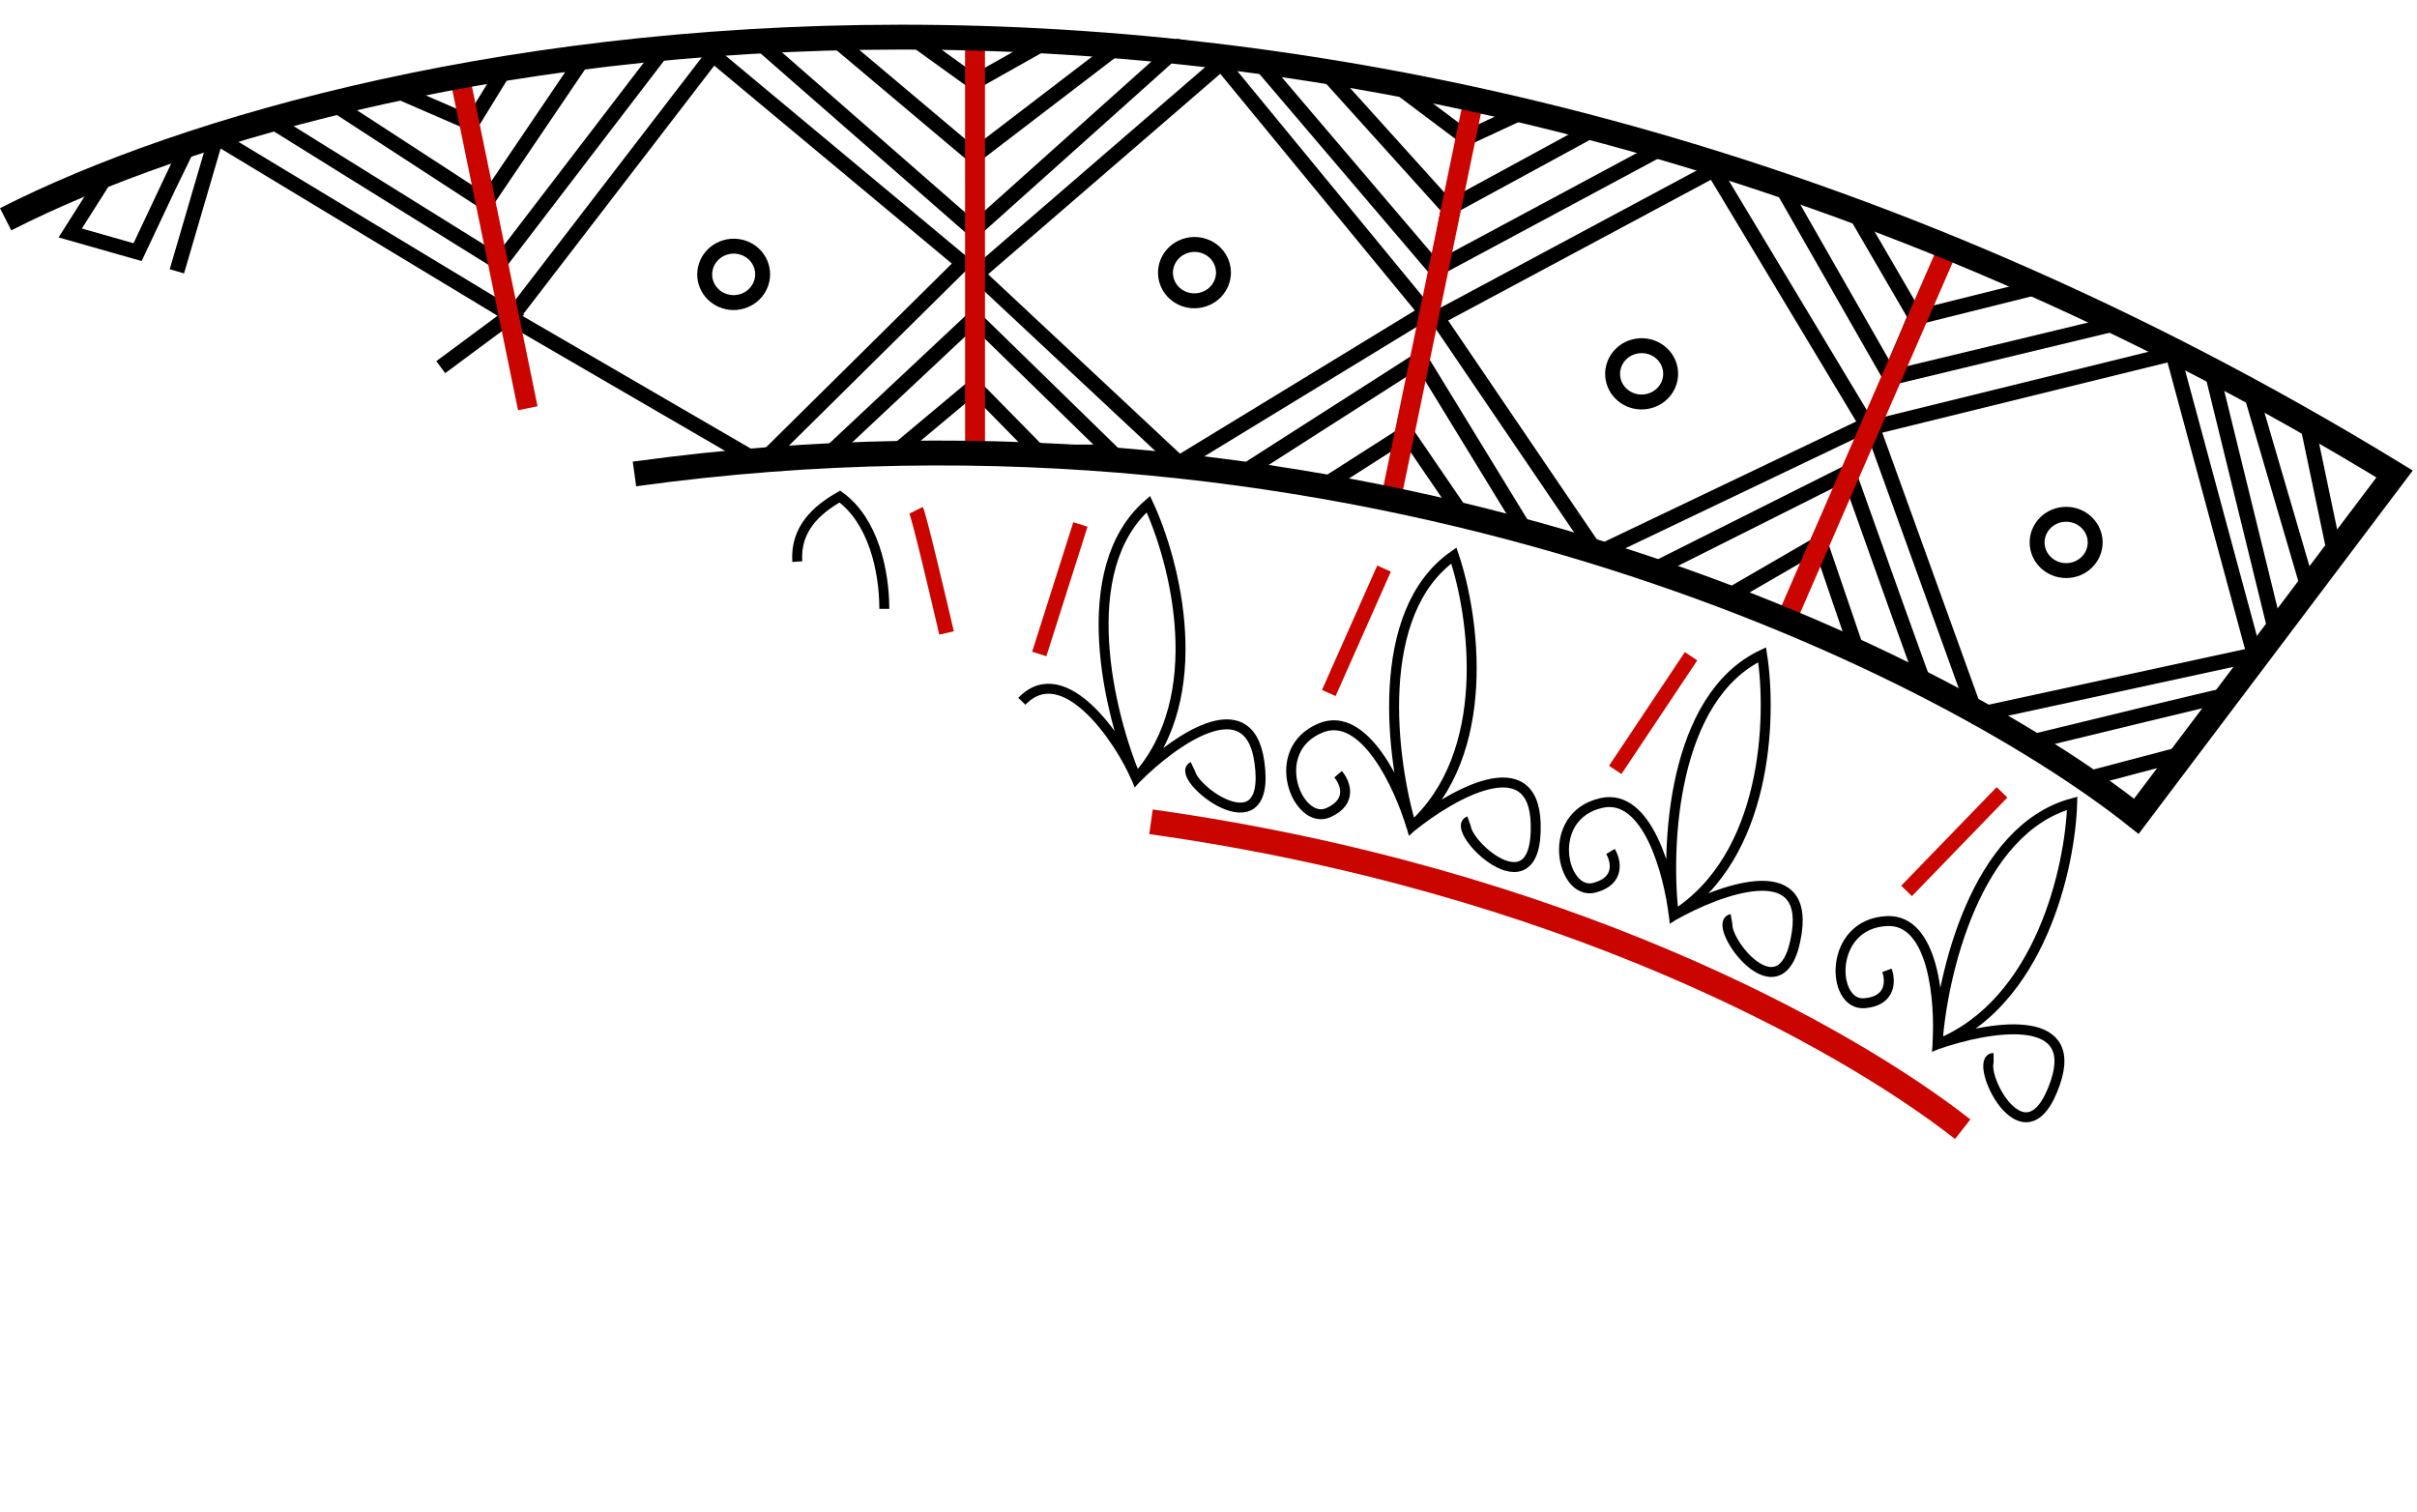 <?xml version="1.0" encoding="UTF-8"?> <svg xmlns="http://www.w3.org/2000/svg" width="486" height="304" viewBox="0 0 486 304" fill="none"><path d="M394.653 227.067C370.757 208.343 313.849 176.814 231.437 165.249" stroke="#CA0500" stroke-width="5"></path><path d="M389.573 209.994C410.345 201.623 416.291 174.198 416.667 161.531C397.249 166.818 390.514 196.043 389.573 209.994ZM389.573 209.994C399.545 206.506 418.248 203.165 413.28 217.704C407.071 235.877 396.346 212.747 400.862 212.747M389.573 209.994C390.137 201.55 388.895 184.771 379.412 185.212C367.559 185.763 368.123 202.284 374.897 201.733C380.316 201.293 380.165 197.144 379.412 195.125" stroke="black" stroke-width="2"></path><path d="M402.556 159.329L383.364 179.154" stroke="#CA0500" stroke-width="3"></path><path d="M336.553 184.073C355.454 172.21 356.272 144.189 354.318 131.661C336.184 140.254 334.919 170.183 336.553 184.073ZM336.553 184.073C345.724 178.9 363.512 172.347 361.292 187.518C358.518 206.482 343.722 185.599 348.165 184.81M336.553 184.073C335.559 175.666 331.259 159.376 322.01 161.466C310.449 164.078 314.035 180.233 320.598 178.509C325.849 177.129 324.94 173.073 323.829 171.218" stroke="black" stroke-width="2"></path><path d="M340.03 131.96L324.786 154.817" stroke="#CA0500" stroke-width="3"></path><path d="M283.808 166.283C300.408 151.501 296.409 123.742 292.335 111.71C275.93 123.142 279.815 152.855 283.808 166.283ZM283.808 166.283C291.963 159.686 308.376 150.321 308.789 165.641C309.306 184.791 291.138 166.617 295.383 165.114M283.808 166.283C281.386 158.157 274.353 142.798 265.593 146.368C254.643 150.83 260.949 166.173 267.124 163.401C272.064 161.184 270.472 157.334 269.059 155.686" stroke="black" stroke-width="2"></path><path d="M278.299 114.334L267.189 139.357" stroke="#CA0500" stroke-width="3"></path><path d="M228.475 156.523C243.341 140.079 236.291 112.904 230.908 101.372C215.865 114.465 223.018 143.595 228.475 156.523ZM228.475 156.523C235.851 149.105 251.131 138.066 253.239 153.252C255.873 172.236 235.799 156.083 239.852 154.142M228.475 156.523C225.167 148.701 213.938 132.206 205.471 141.017" stroke="black" stroke-width="2"></path><path d="M217.245 105.461L208.972 131.508" stroke="#CA0500" stroke-width="3"></path><path d="M184.204 102.606C184.8 103.793 188.536 119.549 190.329 127.279" stroke="#CA0500" stroke-width="3"></path><path d="M177.814 122.431C177.814 114.721 175.556 104.671 168.869 99.852C164.267 102.468 159.864 106.323 160.316 112.932" stroke="black" stroke-width="2"></path><path d="M376.504 85.947L436.902 71.078L453.272 131.656L397.39 143.771L376.504 85.947Z" stroke="black" stroke-width="3"></path><path d="M415.452 103.418C418.712 103.418 421.29 105.987 421.29 109.077C421.29 112.168 418.712 114.737 415.452 114.737C412.193 114.736 409.614 112.168 409.614 109.077C409.615 105.987 412.193 103.418 415.452 103.418Z" stroke="black" stroke-width="3"></path><path d="M289.012 63.918L344.57 34.155L375.375 85.395L321.187 111.278L289.012 63.918Z" stroke="black" stroke-width="3"></path><path d="M329.101 69.595C332.31 69.052 335.302 71.151 335.844 74.198C336.386 77.246 334.293 80.206 331.084 80.749C327.876 81.292 324.883 79.193 324.341 76.145C323.8 73.097 325.892 70.138 329.101 69.595Z" stroke="black" stroke-width="3"></path><path d="M196.44 55.106L245.548 12.701L286.754 62.816L237.081 93.105L196.44 55.106Z" stroke="black" stroke-width="3"></path><path d="M238.314 49.46C241.391 48.441 244.683 50.058 245.704 52.994C246.725 55.93 245.121 59.167 242.043 60.185C238.965 61.204 235.674 59.587 234.654 56.651C233.633 53.715 235.236 50.478 238.314 49.46Z" stroke="black" stroke-width="3"></path><path d="M102.739 63.918L143.38 11.05L193.618 52.904L152.976 93.105L102.739 63.918Z" stroke="black" stroke-width="3"></path><path d="M144.767 50.183C147.618 48.684 151.143 49.735 152.655 52.474C154.168 55.213 153.129 58.662 150.278 60.161C147.427 61.66 143.903 60.609 142.391 57.87C140.878 55.132 141.915 51.682 144.767 50.183Z" stroke="black" stroke-width="3"></path><path d="M444.805 74.933L457.223 125.598L463.996 117.888L452.707 79.338L463.996 85.396L469.077 109.628" stroke="black" stroke-width="3"></path><path d="M447.063 139.915C444.805 140.355 420.156 146.339 408.114 149.277L418.275 156.987L439.16 151.479" stroke="black" stroke-width="3"></path><path d="M387.229 138.264C386.778 137.383 376.881 109.627 371.989 95.86L365.78 108.526L373.682 131.656" stroke="black" stroke-width="3"></path><path d="M425.613 65.018L379.891 76.032L384.972 63.917L409.244 57.859" stroke="black" stroke-width="3"></path><path d="M347.152 120.089L365.215 109.626L371.989 94.757L332.476 114.582" stroke="black" stroke-width="3"></path><path d="M379.891 75.481L357.877 36.932L373.118 42.99L384.971 63.366" stroke="black" stroke-width="3"></path><path d="M334.169 29.773L289.012 54.004L291.27 41.888L320.622 25.918L305.946 22.613L294.092 28.121" stroke="black" stroke-width="3"></path><path d="M294.092 103.567L282.803 87.045L266.433 97.509L251.193 94.205L285.625 72.176L306.51 106.32L294.092 103.567Z" stroke="black" stroke-width="3"></path><path d="M294.657 27.571L279.981 16.557L266.434 14.354L291.27 41.889L289.012 54.556L252.886 12.151L237.081 9.397L195.875 46.295L152.412 8.296L167.088 7.195M167.088 7.195L195.875 31.426L224.663 9.397L210.552 8.296L195.875 16.557L182.893 7.195H167.088ZM133.784 9.397L100.481 52.903M100.481 52.903L97.658 40.788M100.481 52.903L55.324 24.817L67.177 20.962M97.658 40.788L117.415 11.6L101.61 13.803L94.836 24.817L79.596 18.209L67.177 20.962M97.658 40.788L67.177 20.962M35.567 54.556L43.47 27.571L102.739 63.367L88.627 73.83M167.088 90.902L195.875 63.918L223.534 90.902H208.858L195.875 77.685L180.07 90.902H167.088ZM37.825 29.223C37.373 30.104 30.863 43.908 27.665 50.701L14.117 46.846L21.456 35.281L37.825 29.223Z" stroke="black" stroke-width="3"></path><path d="M359.006 125.047L392.31 48.498" stroke="#CA0500" stroke-width="4"></path><path d="M279.359 101.924L296.237 20.412" stroke="#CA0500" stroke-width="4"></path><path d="M196.057 91.454L196.05 8.295" stroke="#CA0500" stroke-width="4"></path><path d="M106.126 82.091L92.342 14.904" stroke="#CA0500" stroke-width="4"></path><path d="M1.135 44.093C73.198 7.379 270.159 -33.778 481.495 95.308L429.564 164.147C390.052 132.757 274.336 75.042 127.575 95.308" stroke="black" stroke-width="5"></path></svg> 